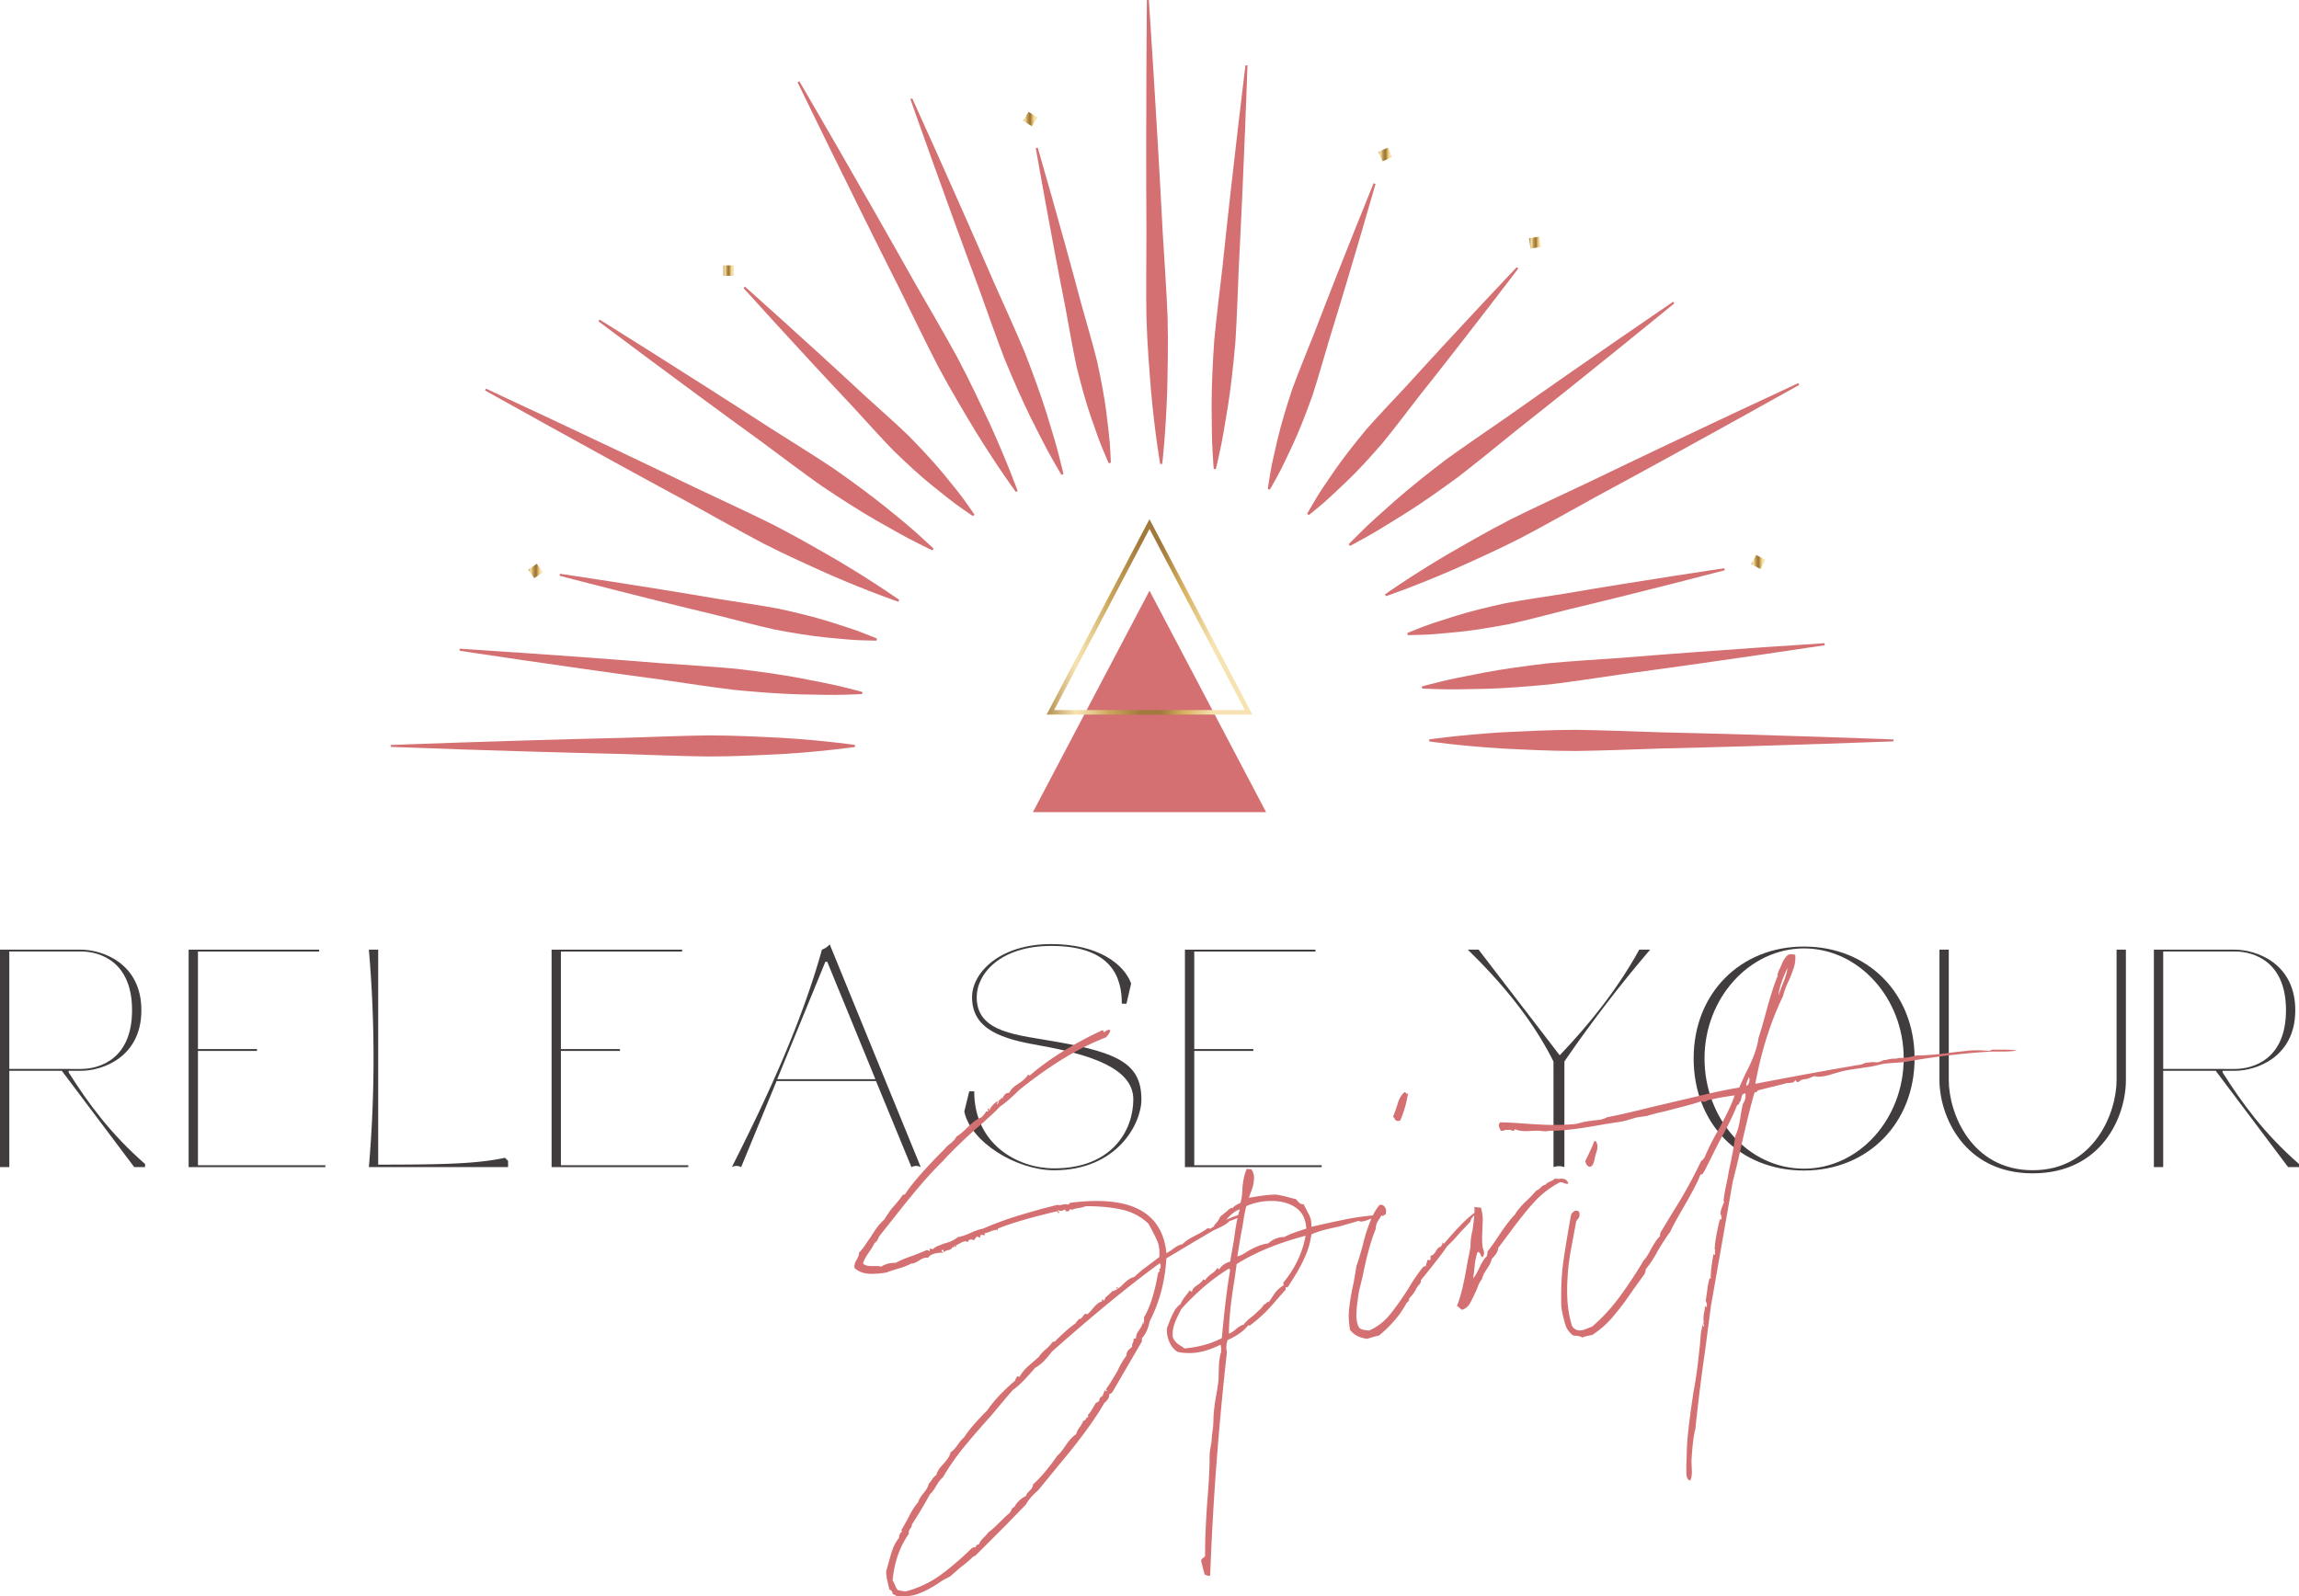 <svg xmlns="http://www.w3.org/2000/svg" xmlns:xlink="http://www.w3.org/1999/xlink" viewBox="0 0 2777.95 1929.27"><linearGradient id="a" gradientUnits="userSpaceOnUse" x1="1292.75" x2="1541.36" y1="772.84" y2="772.84"><stop offset="0" stop-color="#b58f50"></stop><stop offset=".14" stop-color="#f6e3b1"></stop><stop offset=".17" stop-color="#f2dda8"></stop><stop offset=".22" stop-color="#e6cc90"></stop><stop offset=".28" stop-color="#d3b169"></stop><stop offset=".3" stop-color="#cda85b"></stop><stop offset=".46" stop-color="#a1793c"></stop><stop offset=".55" stop-color="#a1793c"></stop><stop offset=".58" stop-color="#ab8342"></stop><stop offset=".63" stop-color="#c59f54"></stop><stop offset=".67" stop-color="#d7b360"></stop><stop offset=".81" stop-color="#f6e3b1"></stop><stop offset=".97" stop-color="#f6e3b1"></stop></linearGradient><linearGradient id="b" x1="874.08" x2="886.7" xlink:href="#a" y1="327.05" y2="327.05"></linearGradient><linearGradient id="c" gradientTransform="matrix(.563 -.827 .827 .563 -297.38 871.66)" x1="666.37" x2="683.92" xlink:href="#a" y1="716.9" y2="716.9"></linearGradient><linearGradient id="d" gradientTransform="matrix(.845 -.534 .534 .845 105.29 706.9)" x1="1264.52" x2="1281.94" xlink:href="#a" y1="171.65" y2="171.65"></linearGradient><linearGradient id="e" gradientTransform="matrix(.41 -.912 .912 .41 808.84 1678.51)" x1="1693.2" x2="1709.89" xlink:href="#a" y1="214.2" y2="214.2"></linearGradient><linearGradient id="f" gradientTransform="matrix(.15 -.989 .989 .15 1284.08 2133.93)" x1="1876.4" x2="1890.79" xlink:href="#a" y1="319.87" y2="319.87"></linearGradient><linearGradient id="g" gradientTransform="matrix(-.469 -.883 .883 -.469 2537.3 2940.69)" x1="2144.41" x2="2161.48" xlink:href="#a" y1="707.35" y2="707.35"></linearGradient><g transform="translate(-28.07 -27.26)"><path d="m28.07 1175.06h97.62c26.28 0 73.21 16.52 73.21 73.22s-46.9 73.22-73.21 73.22h-14.69v1.87c23.29 36.8 50.32 74 92.37 110.77v3.75h-13.1l-87.49-116.39h-63.45v116.39h-11.26zm97.62 144.18c22.9 0 61.95-12 61.95-71s-39-71-61.95-71h-86.36v141.92z" fill="#413d3f"></path><path d="m256 1175.06h157.7v2.26h-146.44v117.89h71.34v2.26h-71.34v138.17h153.94v2.25h-165.2z" fill="#413d3f"></path><path d="m473.79 1175.06h11.26v259.83c81.1 0 119.78-1.13 153.19-8.26l3.76 3.76v7.5h-168.21a1535.87 1535.87 0 0 0 0-262.83z" fill="#413d3f"></path><path d="m694.58 1175.06h157.7v2.26h-146.44v117.89h71.35v2.26h-71.35v138.17h153.95v2.25h-165.21z" fill="#413d3f"></path><path d="m1021.26 1175.06a23.17 23.17 0 0 0 9.39-6.38l110 269.21a12 12 0 0 0 -11.26 0l-42.81-104h-120.14l-42.81 104a12 12 0 0 0 -11.26 0c44.31-87.48 84.49-175.34 108.89-262.83zm64.58 156.57-58.19-141.92h-2.26l-58.19 141.92z" fill="#413d3f"></path><path d="m1193.25 1370.68 6-24.4h6c0 64.58 53 93.11 96.5 93.11 69.84 0 95.74-45.8 95.74-83.35 0-37.17-50.31-54.07-114.14-65.33-42.43-7.51-80.73-18-80.73-58.2 0-29.29 33-64.21 95.76-64.21 56.31 0 87.85 24 96.48 47.69l-5.63 24.4h-5.63c0-30.78-11.26-69.83-85.22-69.83-62 0-90.12 33.79-90.12 62 0 43.56 49.94 45.43 97.62 54.07 73.59 13.14 101.38 26.65 101.38 69.46 0 29.66-29.66 85.61-105.51 85.61-45.75-.05-100.99-34.22-108.5-71.02z" fill="#413d3f"></path><path d="m1459.86 1175.06h157.69v2.26h-146.43v117.89h71.34v2.26h-71.34v138.17h154v2.25h-165.26z" fill="#413d3f"></path><path d="m1905.19 1310.24q-33.8-67.6-103.63-135.18h13.14l98 127.66c40.56-42.43 72.85-85.23 96.12-127.66h13.18a1619.08 1619.08 0 0 0 -103.62 135.18v127.65a19.78 19.78 0 0 0 -13.15 0z" fill="#413d3f"></path><path d="m2074.55 1306.48c0-78.47 56.32-135.17 133.29-135.17 77.35 0 133.67 56.7 133.67 135.17 0 78.09-56.32 135.54-133.67 135.54-78.1-.02-133.29-56.7-133.29-135.54zm253.82 0c0-72.84-54.45-132.92-120.53-132.92-65.71 0-120.15 60.08-120.15 132.92 0 73.21 52.95 133.29 120.15 133.29 66.46 0 120.53-60.08 120.53-133.29z" fill="#413d3f"></path><path d="m2371.57 1332.76v-157.7h11.26v157.7c0 40.18 27.42 108.89 101.39 108.89s101.37-69.09 101.37-108.89v-157.7h11.26v157.7c0 44.31-29.28 112.64-112.63 112.64s-112.65-69.84-112.65-112.64z" fill="#413d3f"></path><path d="m2630.68 1175.06h97.62c26.29 0 73.23 16.52 73.23 73.22s-46.94 73.22-73.23 73.22h-14.64v1.87c23.28 36.8 50.31 74 92.36 110.77v3.75h-13.13l-87.48-116.39h-63.47v116.39h-11.26zm97.62 144.18c22.91 0 62-12 62-71s-39.05-71-62-71h-86.36v141.92z" fill="#413d3f"></path><path d="m1181.37 1533.35c0 1 .25 1.43.78 1.16a6 6 0 0 0 1.55-1.16c.52-.51.26-.78-.77-.78 0 .52-.53.78-1.56.78z" fill="#d47071"></path><path d="m1377.56 1583.17-.78 1.56c1.55 0 2.33-.51 2.33-1.56z" fill="#d47071"></path><path d="m1720.08 1381.54a135.68 135.68 0 0 0 9.34-32.7c-1.05.52-1.69.52-2 0a4.28 4.28 0 0 0 -2-1.56q-5.44 3.92-8.57 14a162.36 162.36 0 0 1 -5.44 15.57 20.17 20.17 0 0 1 2.34 3.5c1.13 1.85 3.25 2.24 6.33 1.19z" fill="#d47071"></path><path d="m1923.27 1457.83c-1-2.59-2.32-4.28-3.89-5.06a11.52 11.52 0 0 0 -6.23-.78 15 15 0 0 1 -6.23-.39q-.78 1.58-5.44 3.51c-3.12 1.3-5.2 2.72-6.23 4.28-1.56 0-3.39 1-5.45 3.11a15.18 15.18 0 0 1 -5.46 3.89 155.71 155.71 0 0 1 -12.44 12.85q-9.36 9-13.24 16-7.8 7.8-20.24 26.48-3.9 6.24-13.25 18.68a2.56 2.56 0 0 1 0 2.72 1.4 1.4 0 0 0 0 2q-4.65 3.9-9.34 14t-7.77 13.24q.78-4.68 1.94-15.19a70.63 70.63 0 0 1 3.51-16.73c1.55 0 2.71 1 3.5 3.11s1.67 3.11 2.72 3.11a12 12 0 0 0 1.56-4.67 13.93 13.93 0 0 0 -1.56-6.22 100 100 0 0 1 -.77-14.8l.77-18.68a48.94 48.94 0 0 0 -2.33-15.57 32.67 32.67 0 0 1 -7.79-.78 54.7 54.7 0 0 1 .07 7.26 138.23 138.23 0 0 0 -13.7 11.81q-9.75 9.75-23 25.3c-.52 0-1.3-.51-2.35-1.55.52 1.55.39 2.73-.39 3.5a3.23 3.23 0 0 0 -1.16 1.94c-2.07 0-4 1.7-5.83 5.06s-4 5.34-6.63 5.85v4.67a1.73 1.73 0 0 1 -1.94.39 1.78 1.78 0 0 0 -2 .39 6.88 6.88 0 0 1 -.78 3.11 8.7 8.7 0 0 0 -.78 3.89 5.32 5.32 0 0 0 -3.89 1.56 212.23 212.23 0 0 0 -17.9 26.47q-13.26 20.27-22.58 31.53a69.09 69.09 0 0 1 -24.14 18.3 46.44 46.44 0 0 1 -6.21-.79c-3.13-.51-5.2-1.55-6.24-3.11-2.06-3.62-3.12-8.56-3.12-14.78a122.42 122.42 0 0 1 1.17-15.19c.78-6 1.44-10.51 2-13.63l4.67-19.46q7-35 15.58-56.06a17.86 17.86 0 0 1 3.1-10.11q3.11-4.67 3.89-6.23c.52 1 1.3 1.17 2.35.39a4.66 4.66 0 0 1 2.32-1.17 8.67 8.67 0 0 0 .78-3.89 8.49 8.49 0 0 0 -2.32-6.23 5.43 5.43 0 0 0 -5.45-1.56 58.52 58.52 0 0 0 -8.18 12.72 307.16 307.16 0 0 0 -35.41 5.19q-18.69 3.91-38.92 8.56a28.26 28.26 0 0 0 -3.51-16q-4.29-8.17-5.83-11.28a7.71 7.71 0 0 1 -6.23-2.73q-2.34-2.71-3.13-3.51-3.89-.77-10.89-2.72a98.28 98.28 0 0 0 -13.24-2.73 128.42 128.42 0 0 0 -18.29 1.57c-7 1-11.82 1.82-14.4 2.33.51-1.56 1.67-4.79 3.5-9.73a41.45 41.45 0 0 0 2.73-14.4q0-7-3.9-10.91c-1 .53-1.82.67-2.33.4a5.56 5.56 0 0 0 -2.34-.4q-3.88 7-5.45 23.37a73.61 73.61 0 0 1 -2.33 17.9q-7.77 3.12-9.34 6.23-1.56-.76-2.34 0a2.19 2.19 0 0 1 -1.55.77 55.38 55.38 0 0 1 -6.24 5.45 54 54 0 0 0 -5.45 4.67q-.75 3.14-4.67 7.4a17.75 17.75 0 0 0 -2.85 4.08c-1.37.83-2.75 1.65-4.14 2.53l-3.11-.77q-3.13 3.12-14.79 9t-15.5 10.41q-4.65.78-10.51 5.06a70.11 70.11 0 0 1 -9 5.83q-6.24-63-84.09-63.06a230.6 230.6 0 0 0 -32.69 2.34 1.25 1.25 0 0 1 -.78 1.17 6.08 6.08 0 0 0 -1.55 1.16 4.58 4.58 0 0 0 -3.12-.77 16.94 16.94 0 0 0 -4.28.77 8.39 8.39 0 0 1 -5.06 0q-22.58 5.46-46.7 12.85a401.16 401.16 0 0 0 -43.6 16q-5.48.81-14.79 5.07t-15.58 5.06c-3.11 3.11-8.56 5.72-16.35 7.78q-2.34.8-7 2.73a21.73 21.73 0 0 0 -7 4.28 4.58 4.58 0 0 0 -3.11-.77 1.25 1.25 0 0 0 -.39 1.55 1.27 1.27 0 0 1 -.39 1.55 4.56 4.56 0 0 0 -3.12-1.55q-3.11 1.56-17.13 7-15.57 5.45-20.24 8.56h-2.33a30 30 0 0 0 -15.57 4.68 10.94 10.94 0 0 0 -4.67-.79h-7q-7 0-10.11-3.11 1.56-5.44 7-13.23t7-11.69c2.07-1 3.9-3.61 5.45-7.77l21-26.48q34.25-43.59 55.28-63.83 15.56-17.13 39.7-38.93 21.78-18.69 30.36-28 8.56-5.45 22.59-19.47 56-45.14 105.09-63.84 4.67-4.65 5.45-8.56l-1.56-.78a7.47 7.47 0 0 0 -3.89 1.57 8.07 8.07 0 0 1 -3.11 1.55 1.3 1.3 0 0 0 .39-1.55c-.28-.51-.91-.79-1.95-.79q-53 24.93-87.19 54.51a1.56 1.56 0 0 1 -1.18-.4 1.58 1.58 0 0 0 -1.16-.39q-2.32 4.68-11.68 10.9-8.57 5.46-10.9 10.9a6.69 6.69 0 0 0 -5.84 2.73 33.49 33.49 0 0 1 -2.72 3.49 1.69 1.69 0 0 1 1.17.4c.25.27.11.39-.39.39a.69.69 0 0 1 -.78-.79 1.39 1.39 0 0 0 -1.56 1.57 3.72 3.72 0 0 0 -2.72 3.11 3.91 3.91 0 0 1 -2 3.11 3.17 3.17 0 0 1 .78-2.33 1 1 0 0 0 0-1.56 23 23 0 0 0 -8.2 8c0-.12-.12-.19-.36-.19-.52 0-.66.38-.39 1.16s-.13 1.44-1.17 1.95a3.16 3.16 0 0 0 -.79-2.34c-1 1.06-1.3 1.83-.77 2.34a1 1 0 0 1 0 1.56h-2.33c-.52 1.55-2.35 3.89-5.45 7q-7 2.32-17.13 12.45-7.79 7.8-13.24 10.9-1.56 3.9-7 8.18c-3.65 2.85-6 5.06-7 6.61q-35.81 35.82-48.27 55.27h-2.33c-1.06 2.09-4.67 6.76-10.9 14a55.43 55.43 0 0 0 -5.84 7.4c-2.34 3.38-4.28 6.35-5.84 9q-7 5.46-16.35 21-2.33 3.12-6.22 9a64.15 64.15 0 0 1 -7.79 9.73c0 2.59-1 5.58-3.12 8.95s-2.84 6.61-2.33 9.73q7.8 7 21 7a128.13 128.13 0 0 0 17.14-1.55q6.23-2.34 15.57-5.06a79.85 79.85 0 0 0 15.71-6.3.79.79 0 0 0 -.15.46q3.11 0 9-3.89c3.9-2.6 7.4-3.63 10.5-3.12q3.9-6.22 18.69-6.22c0-.51-.53-.9-1.55-1.17s-1-.91 0-2c1-.51 1.55-.26 1.55.78s.25 1.56.78 1.56c1-1 2.84-1.82 5.45-2.34s4.15-1.81 4.67-3.9a.67.67 0 0 1 .31-.61c0 .06 0 .13.08.23.26.26.13.38-.39.38a.78.78 0 1 0 1.56 0 .69.69 0 0 1 .78-.77c0-.51.5-.78 1.56-.78 1-.51 3.22-1.67 6.61-3.5s6.09-2 8.17-.39a3.06 3.06 0 0 1 2.35-3.12 5.15 5.15 0 0 1 4.67.79c2.06-2.6 3.36-4.15 3.88-4.67a2.27 2.27 0 0 1 1.57.77c.5.52 1.28.52 2.32 0 0-2.07.78-3 2.35-2.73a21.89 21.89 0 0 0 3.1.39 1 1 0 0 0 0-1.55c-.52-.51-.52-.78 0-.78a34.59 34.59 0 0 0 7.41-2.34 15.17 15.17 0 0 1 5.83-1.55c0-.51.12-.78.39-.78s.39.27.39.78h.78c.52 1 .78 1.16.78.39v-2q24.92-10.1 71.62-21 .78 0 1.17 1.17c.26.77.65 1.16 1.17 1.16.5-1 .39-1.81-.39-2.33s-.91-1-.39-1.56a5.08 5.08 0 0 0 4.67.78 28.17 28.17 0 0 0 3.89-1.56q0 2.34 1.56 2.34c1.56 0 2.59-.25 3.11-.78a1 1 0 0 0 0-1.56h2.35c1 0 1.28.27.77.78 1.55-1 4.15-1.81 7.78-2.33a39.88 39.88 0 0 0 9.34-2.34q25.69 0 44 4.28a67.77 67.77 0 0 1 31.53 16.74q7.77 14 10.9 21.41t2.34 19.07c-4.17 3.12-9.34 7-15.57 11.69a142.17 142.17 0 0 0 -14.8 12.44c-3.62.54-8.06 3.39-13.23 8.57s-9.61 8-13.23 8.56q-6.24 6.24-7.79 7a5 5 0 0 0 -1.18 2.33 3.49 3.49 0 0 1 -1.93 2.34c.5-1 0-1.57-1.56-1.57a1 1 0 0 0 0 1.57c.51.52.51.77 0 .77-3.11.52-6.5 3-10.13 7.39s-6.22 7.15-7.77 8.18l-1.57-.78q-1.56 0-3.88 3.51c-1.57 2.33-3.12 3.25-4.67 2.73a10.62 10.62 0 0 1 -2 2.72 9.92 9.92 0 0 0 -1.93 2.72q-9.36 6.24-24.92 21.79l-3.11.79c-1.06 2.08-3.64 4.94-7.79 8.57s-7 6.74-8.56 9.34q-6.25 5.46-12.85 11.28a48.57 48.57 0 0 0 -10.51 12.85 1.51 1.51 0 0 1 -1.16-.39 1.66 1.66 0 0 0 -1.18-.39 16.34 16.34 0 0 0 -3.1 5.45q-21.82 18.69-33.49 35.81-20.25 20.24-28 32.7-3.12 2.33-7.78 9t-8.56 9a21.39 21.39 0 0 1 -3.9 8.18 57 57 0 0 1 -4.67 5.84q-7 7-8.56 13.23a21 21 0 0 0 -5.07 5.45 45.15 45.15 0 0 1 -4.28 5.46c-.52 3.1-2.6 6.87-6.22 11.28s-5.72 7.91-6.22 10.51a84.24 84.24 0 0 0 -10.91 16.74q-5.44 10.52-9.34 16.74c-.52.51-.27 1.29.79 2.33-2.61 1.56-3.9 4.15-3.9 7.79q-6.24 7-10.13 21t-5.44 19.46a56.64 56.64 0 0 0 1.54 11.67c1.06 4.68 1.83 8 2.35 10.13a5.48 5.48 0 0 1 3.89 5.45 18 18 0 0 1 4.67 2.33q14.79 1.56 25.7-2.33a121.58 121.58 0 0 0 24.13-12.46 99.36 99.36 0 0 1 14.79-8.56l12.45-10.9a131.18 131.18 0 0 0 15.57-13.23 1.69 1.69 0 0 0 1.18-.39 1.51 1.51 0 0 1 1.16-.39l36.59-36.59 24.91-25.7q4.67-8.57 14.8-17.12l24.13-29.58q38.13-45.16 56-76.3a14.93 14.93 0 0 0 4.28-4.67q1.95-3.1 1.17-5.45a9.82 9.82 0 0 0 3.9-2.34l35.8-61.51v-3.88q7-7.77 9.34-20.25 17.91-35 20.25-76.29l35-21 22.57-13.23q14.79-6.23 18.69-10.91a74.69 74.69 0 0 0 9.72-3.75q-2.3 10.49-4.28 26.33l-4.67 26.47a22.5 22.5 0 0 0 -13.25 9.34 1.26 1.26 0 0 1 -1.16-.77 1.25 1.25 0 0 0 -1.17-.78c-1 2.07-3.36 4.41-7 7a28 28 0 0 0 -7.78 7.79c-1-1-1.81-1.29-2.34-.78-1 2.09-3.37 4.28-7 6.61s-5.71 4.82-6.23 7.4c-1 .53-1.68.39-2-.38s-.64-.9-1.16-.39c-1 1.55-2.84 4-5.45 7.4a39 39 0 0 0 -5.45 9 24.07 24.07 0 0 0 -7.79 8.94 99.32 99.32 0 0 0 -5.06 10.91q-1.93 5.07-3.51 9a34.11 34.11 0 0 0 2.89 16.57c2.32 5.45 5.58 9.48 9.73 12.06 3.63 1.06 8.56 1.57 14.79 1.57q17.13 0 37.36-10.13.78 2.34.78 8.56a64 64 0 0 0 -2.72 17.52c-.25 7-.39 12.07-.39 15.19a210.5 210.5 0 0 1 -3.12 21q-3.09 18.69-3.11 28a111.86 111.86 0 0 1 -1.17 14.8 103.38 103.38 0 0 0 -1.15 12.43c-.5 2.59-1 5.45-1.55 8.56a68.12 68.12 0 0 0 -.78 10.91q0 19.42-3.11 56.82-.76 10.9-1.56 26.47t-.78 35a6.94 6.94 0 0 1 -2.72 2.72 3.83 3.83 0 0 0 -2 3.5q3.12 13.23 4.67 17.13c.52-.52 1.44-.39 2.72.39a2.62 2.62 0 0 0 3.51-.39q4.66-130 20.24-270.15a10.9 10.9 0 0 1 -.78-4.67 30 30 0 0 1 1.55-9.34q17.14-7.77 24.92-17.91a1.65 1.65 0 0 1 1.17.39c.26.27.64.14 1.17-.39a170.89 170.89 0 0 0 27.63-25.68q12.84-14.79 15.19-17.13v-3.12h2.33q2.34-3.09 9.73-15.17a180.62 180.62 0 0 0 12.46-24.15 93.71 93.71 0 0 0 6.62-24.51q9.33-4.68 32.7-9.35l24.13-7 3.11.79c2.5 0 6.74-1.24 12.61-3.65a191.55 191.55 0 0 0 -10.29 31.67q-4.68 17.13-7.79 25.69l-3.11 18.69q-6.23 28-6.23 42.82a127.89 127.89 0 0 0 1.56 15.56q7 9.36 21 10.91a102.31 102.31 0 0 1 14-3.9q22.58-18.69 33.47-39.7a5.59 5.59 0 0 0 3.12-5.45 48.12 48.12 0 0 0 7.78-10.12 18.3 18.3 0 0 1 3.89-5.85q3.11-3.5 2.34-5.83 24.9-30.36 31.92-41.26a154.87 154.87 0 0 0 14.79-15.57l13.23-14a7.28 7.28 0 0 1 2-4.67c1.23-1.49 2.1-2.48 2.63-3-.36 5-1.1 11.21-2.24 18.58q-.76 3.12-1.56 7.79a75.18 75.18 0 0 0 -.77 11.67q-1.55 9.36-3.12 15.58-6.22 38.92-13.23 56a11.69 11.69 0 0 1 3.11 2.34 12.28 12.28 0 0 0 3.12 2.33 16.63 16.63 0 0 0 9-7c1.82-3.12 4.28-8 7.38-14.8.52-1 1.44-3.23 2.74-6.61a33 33 0 0 1 5.06-9c.5-3.11 2.46-7.13 5.83-12.07s5.31-9 5.84-12.07q7.78-7.77 7.79-13.22l14-18.68q17.1-23.37 30-37.38a110.77 110.77 0 0 1 30.75-23.36 12.94 12.94 0 0 1 5.06 1.17 6.9 6.9 0 0 0 5.02.5zm-722.43-67.73c-.52.53-.91.66-1.18.4-.05 0-.07 0-.11 0a1.87 1.87 0 0 1 1.29-.4zm229.65 168.9a3.18 3.18 0 0 1 -1.16 1.94c-.78.78-.66 1.7.39 2.73a1.25 1.25 0 0 0 -1.17.78 6.14 6.14 0 0 1 -1.17 1.55q-6.23 35.84-17.12 53.72a13.69 13.69 0 0 1 -.78 7.79c-.52 0-.66-.39-.39-1.16s.12-1.18-.39-1.18v.79c0 2.07-1.44 5.06-4.28 9s-4 7.13-3.51 9.73l-3.12.78v1.53a9.23 9.23 0 0 1 -1.16 3.89c-.77 1.56-.91 2.87-.39 3.9-.52.52-1.83 1.69-3.9 3.5a9.32 9.32 0 0 0 -3.11 7.39 98.49 98.49 0 0 0 -10.9 18.69q-10.92 18.69-14 21.8c1 1 1.29 2.08.78 3.11l-1.56-1.55c-.53 0-1 .78-1.56 2.33a31.91 31.91 0 0 1 -1.55 3.9c0 .52-.39.91-1.17 1.16a3.53 3.53 0 0 0 -2 1.95 2.63 2.63 0 0 0 -.77 1.94 2.71 2.71 0 0 1 -.78 2l-3.89 2.33q-6.25 11.68-9.35 14l.78 2.34a4.72 4.72 0 0 0 -3.12 2.72 3 3 0 0 1 -3.1 1.95c-.52 2.06-2 4.67-4.29 7.78a21.86 21.86 0 0 0 -4.28 8.56q-6.24 3.9-12.46 13.24c-4.16 6.23-7.53 10.37-10.12 12.46q-16.37 23.34-29.59 35c0 2.59-1.3 5.06-3.88 7.39s-4.16 4.54-4.68 6.63a31.33 31.33 0 0 0 -14 13.23 5.78 5.78 0 0 0 -3.5 3.51 13.55 13.55 0 0 1 -2.73 4.27q-2.32 1.56-11.68 10.91t-13.21 11.67a68.11 68.11 0 0 1 -6.22 7 23.21 23.21 0 0 0 -5.44 7.79 6 6 0 0 0 -2.35.77c-1 .51-1.55 1.56-1.55 3.12a3.26 3.26 0 0 0 -3.12 0 8.59 8.59 0 0 0 -2.33 1.55q-21 20.24-38.54 32.7a126.83 126.83 0 0 1 -40.08 18.68 44.06 44.06 0 0 1 -10.13-1.55 16.61 16.61 0 0 1 -3.11-5.45 35.49 35.49 0 0 0 -3.12-6.23q3.09-32.69 19.46-56.05v-1.56a8.86 8.86 0 0 1 2-5.07 9 9 0 0 0 1.93-5q11.7-17.91 21.81-36.59c2.06-1.56 4.54-4.81 7.38-9.73s5.59-8.45 8.18-10.51a277.57 277.57 0 0 1 24.15-35q13.23-16.33 34.24-39.7 28-33.46 26.47-31.15 10.11-7 26.48-26.46a48.57 48.57 0 0 0 12.84-10.51 107.22 107.22 0 0 0 7.39-9q75.51-66.94 130-106.65c1 0 1.55.66 1.55 1.94zm79.21-57.4.19-.21q8.58-10.11 16.34-12.46-1 3-1.93 6.86a117.36 117.36 0 0 0 -14.6 5.85zm-5.25 143q-19.46 10.13-45.16 12.45a61.27 61.27 0 0 0 -6.24-4.27 19.94 19.94 0 0 1 -7.77-9 34.81 34.81 0 0 1 1.17-14 76.35 76.35 0 0 1 4.67-11.67q2.73-5.45 4.28-8.57 27.25-30.36 57.61-49l1.56 1.55q-5.44 30.44-10.12 82.59zm74.72-67.73a1.25 1.25 0 0 0 -.38 1.55 5.61 5.61 0 0 1 .38 2.34 33.34 33.34 0 0 0 -11.66 10.9l-6.24 9.34c-1-.51-2.08-.12-3.1 1.16s-1.83 1.7-2.35 1.18a35.16 35.16 0 0 1 -6.61 7.78q-4.29 3.9-6.62 6.23c-5.71 4.16-9.61 7.78-11.69 10.9q-3.87.78-9.34 5.45t-8.55 5.44q0-24.9 7-66.94l2.34-17.13q33.45-21 83.3-34.26-5.46 30.46-26.48 56.19zm.78-54.5a28.17 28.17 0 0 0 -19.46 7.78q-9.33.8-23.35 8.57c-1.57 1-3.64 2.34-6.24 3.89a24.19 24.19 0 0 1 -7.77 3.12l4.67-28q1.54-7 2.71-15.19.6-4.14 1.5-8.6c.14-.12.33-.23.47-.35l-.41.1c.57-2.8 1.21-5.68 2-8.66a74.12 74.12 0 0 1 30.36-6.23q17.91 0 29.57 8.18t12.47 25.29q-20.3 6.29-26.47 10.18z" fill="#d47071"></path><path d="m2448.38 1295.9h-12.85a3.86 3.86 0 0 0 -1.94.78 4.83 4.83 0 0 1 -2.73.78 120.32 120.32 0 0 0 -27.25 0q-14.79 1.56-19.46 2.33-24.93 3.12-40.48 3.12a71 71 0 0 1 -21 3.11 20.31 20.31 0 0 1 -6.23.78 35 35 0 0 0 -9.34 1.55 11.29 11.29 0 0 0 -4.28.79c-1.3.52-2.48 1-3.51 1.55a16.58 16.58 0 0 1 -6.22.39 17.29 17.29 0 0 0 -6.24.39 17.56 17.56 0 0 0 -5.45.78 31.57 31.57 0 0 0 -3.89 1.56q-42.81 7-128.45 23.35 10.9-59.16 33.47-105.88a91.89 91.89 0 0 1 7-18.68c2.06-4.67 4-9.73 5.84-15.18a38.51 38.51 0 0 0 1.95-16q-7-2.33-10.51 1.57a31.94 31.94 0 0 0 -5.84 9.73 51.21 51.21 0 0 1 -3.89 8.17 4.88 4.88 0 0 1 -.78 2.72 2.57 2.57 0 0 0 0 2.73q-5.48 12.47-13.24 40.49-6.24 23.34-10.12 35-2.34 17.91-16.35 44.37l-7 15.58q-20.25 3.11-55.28 11.67l-49.83 11.68q-37.37 9.33-54.5 12.46c-1.55 1-4.41 2.07-8.56 3.11q-17.91 1.58-27.25 4.67-10.89 1.58-29.57 1.56-10.12 0-33.48-1.56-18.69-1.56-30.36-1.56a5.32 5.32 0 0 0 -1.57 3.9c0 1 .79 3.11 2.34 6.22h1.55a9.26 9.26 0 0 0 3.51-.78 4.21 4.21 0 0 1 3.51 0 4.18 4.18 0 0 1 3.5 0 9.37 9.37 0 0 0 3.5.78c0 .52.28.27.78-.78s1.05-1.28 1.56-.77c3.63 1.55 8.56 2.22 14.79 1.94s10.65-.39 13.23-.39l8.57.78a27.66 27.66 0 0 1 7.79-.78q20.25 0 62.27-7.78l20.25-3.11a80.26 80.26 0 0 0 10.89-2.73q6.22-1.93 10.13-2.72l10.89-1.57q7-2.32 21-5.44l21-5.45c4.14-1 8-2.06 11.67-3.12s7-2.06 10.12-3.11a3.56 3.56 0 0 1 2.73-.39 6.07 6.07 0 0 0 1.94.39 6.32 6.32 0 0 0 3.9-1.17 6.29 6.29 0 0 1 3.89-1.17q9.33-2.32 17.13-3.5t12.45-1.94q-4.66 14.79-20.23 42.81a319.76 319.76 0 0 0 -16.36 32.71 12.66 12.66 0 0 0 -1.56 1.94 5.76 5.76 0 0 1 -2.33 1.94 555.61 555.61 0 0 1 -29.19 53.72q-16.74 27.26-19.85 32.71a21.24 21.24 0 0 0 -.79 4.67q-3.9 3.1-10.9 15.56-4.67 9.35-8.56 13.24a533.5 533.5 0 0 1 -30.75 46.32 218.65 218.65 0 0 1 -31.53 33.87c-1.56.52-3.88 1.43-7 2.72a22.27 22.27 0 0 1 -8.56 1.95q-4.66 0-8.56-4.67-6.23-18.69-6.23-43.6a279.81 279.81 0 0 1 5.06-51.77q5-26.86 5.84-31.53a20.81 20.81 0 0 1 2.72-3.89c1.3-1.57 1.68-3.9 1.17-7-.52-1.55-1.83-2.33-3.89-2.33a6 6 0 0 0 -3.51 1.56 8.26 8.26 0 0 0 -2.72 3.89q-7 38.94-9.73 60t-2 50.6a152.27 152.27 0 0 0 5.06 22.19 24.26 24.26 0 0 0 9.73 12.84q7 0 10.9 2.33 2.34-1.55 11.68-3.1a115.5 115.5 0 0 0 24.14-21 339.39 339.39 0 0 0 24.13-31.92l14-19.46a8.54 8.54 0 0 0 1.57-2.72 11.78 11.78 0 0 0 .77-4.29 130.68 130.68 0 0 0 14.79-22.57q9.33-15.57 14.79-22.58 4.68-10.11 15.57-28.8 16.35-28 21-40.49c1.57 0 2.59-.51 3.11-1.55a9.07 9.07 0 0 1 1.56-2.34l17.13-34.25q15.56-28 22.58-45.94c1 0 1.8-.64 2.34-1.94a8.42 8.42 0 0 1 1.55-2.73 24.26 24.26 0 0 0 1.56-5.45 4.32 4.32 0 0 1 4.67-3.89v3.12a16.81 16.81 0 0 1 -3.11 9.35q-1.59 6.24-3.51 18.68t-5.84 20.25q-1.58 14.79-7.78 42.81-.78 5.46-3.12 16.35a179.09 179.09 0 0 0 -3.12 18.69c-.52 1-.52 1.43 0 1.16s.79-.12.79.39q-.78 1.56-3.11 7.79t-.78 9.34a1.58 1.58 0 0 1 .39-1.17c.25-.25.39-.12.39.39a.69.69 0 0 1 -.78.78l.78 3.12c-.52 1-1 1.43-1.56 1.16s-.79-.12-.79.39q-6.1 24.88-6.1 36.52c.51-1 .64-.78.39.78a9.44 9.44 0 0 0 .38 4.67c-.52.52-.91.52-1.16 0s-.66-.51-1.16 0q-3.92 21.81-3.12 30.36a1.38 1.38 0 0 0 -1.55-1.55 100.4 100.4 0 0 0 -2.74 14c-.77 5.71-1.43 10.12-1.93 13.24 1.55 3.1 1.8 5.71.77 7.77a.68.68 0 0 1 -.77-.77.7.7 0 0 0 -.78-.78 49.7 49.7 0 0 1 -1.18 8.18 33.15 33.15 0 0 0 -.39 11.28 62.48 62.48 0 0 0 -3.89 18.68c-.52 7.28-1 12.46-1.56 15.58q-2.31 25.69-7 50.6-6.26 41.25-7.79 63.84l-.78 25.69v7q0 9.36 4.68 10.13c1.55-3.11 2.2-7.4 1.94-12.84s-.39-9.22-.39-11.3q1.56-27.25 4.67-38.14 4.7-45.93 11.69-94.2l7-53.72 26.47-151q7-27.24 10.9-45.93 10.11-44.38 15.57-62.29a2 2 0 0 0 2.72-.77c.79-1 1.43-1.57 1.95-1.57l15.57-3.88q16.35-3.9 17.91-4.67c1 0 3-.12 5.83-.4s4.54-1.42 5.07-3.5a14 14 0 0 1 1.55 2c.52.77 1.29.91 2.34.38 3.11-2.06 5.17-3.1 6.23-3.1a17.66 17.66 0 0 0 6.22-1.18c2.07-.78 3.63-1.42 4.67-1.94a7.28 7.28 0 0 1 3.89-.39 12.32 12.32 0 0 0 3.13.39 53.21 53.21 0 0 0 15.17-2.73q8.94-2.71 15.18-4.28 2.34-.77 29.59-4.67a99.93 99.93 0 0 0 10.11-1.94c3.13-.78 6-1.42 8.57-2q6.23-.76 13.24-1.16c4.67-.26 9.07-.65 13.23-1.17a871.87 871.87 0 0 1 103.56-12.47h13.23q12.45 0 17.91-1.55c-5.23-.51-10.81-.78-16.76-.78zm-260.38-98.9a66.51 66.51 0 0 1 -4.69 16.73q-3.89 9.75-6.21 16.74.72-11.65 10.9-33.47zm-100.86 432.1a3.57 3.57 0 0 0 -.39 1.57c-.52 0-.78-.4-.78-1.18a2.64 2.64 0 0 1 .78-1.94 1.26 1.26 0 0 1 .39 1.55zm53.72-291.94c-.78 1.56-1.69 2.33-2.71 2.33v-.77a14.88 14.88 0 0 1 1.16-4.67q1.16-3.1 1.94-4.67a4.54 4.54 0 0 1 .78 3.11 10.34 10.34 0 0 1 -1.17 4.67z" fill="#d47071"></path><path d="m1949 1437.59a5.89 5.89 0 0 0 4.29-3.89 46.32 46.32 0 0 0 1.93-7 59.21 59.21 0 0 1 2-7.4 20.92 20.92 0 0 0 1.16-6.63 10.28 10.28 0 0 0 -2.34-6.22h-1.55c-1.55 4.67-5.2 12.72-10.89 24.13q1.45 6.24 5.4 7.01z" fill="#d47071"></path></g><path d="m1388.98 713.92-140.88 267.67h281.76z" fill="#d47071"></path><g transform="translate(-28.07 -27.26)"><path d="m1541.36 890.93h-248.61l124.3-236.18zm-239.5-5.5h230.39l-115.2-218.87z" fill="url(#a)"></path><g fill="#d47071"><path d="m500.25 927.7s140.24-5.43 280.47-8.62c35.06-1.1 70.12-2.56 103-3 32.87 0 63.55 1.75 89.84 3 52.59 3.33 87.65 8.54 87.65 8.54v2.46s-35.06 5.2-87.65 8.53c-26.29 1.3-57 3-89.84 3-32.87-.41-67.93-1.87-103-3-140.23-3.19-280.47-8.61-280.47-8.61z"></path><path d="m583.58 811.31s122.23 7.69 244.22 17.6c30.53 2.17 61.1 4 89.66 6.66 28.48 3.35 55 7.08 77.61 11.33 22.6 4.42 41.44 8 54.54 11.41 13.12 3.1 20.57 5.33 20.57 5.33l-.26 2.45s-7.76.59-21.24.83c-13.52.55-32.69 0-55.71-.44-23-.66-49.71-2.65-78.25-5.43-28.47-3.47-58.73-8.19-89-12.56-121.31-16.25-242.38-34.73-242.38-34.73z"></path><path d="m704.68 720.74s96.85 14.26 193.25 30.74c24.16 3.81 48.39 7.28 70.92 11.47 22.39 4.87 43.16 10 60.75 15.46 17.56 5.61 32.22 10.18 42.29 14.27 10.14 3.79 15.84 6.4 15.84 6.4l-.49 2.41s-6.27.17-17.08-.32c-10.88-.2-26.15-1.74-44.5-3.48-18.32-1.9-39.44-5.32-61.94-9.63-22.37-5-46-11.32-69.74-17.3-95.12-22.7-189.79-47.61-189.79-47.61z"></path><path d="m615.29 497s127.33 59 253.65 120c31.72 15 63.6 29.64 93 44.24 29.25 15 55.78 30.48 78.6 43.61 45.31 26.9 74.15 47.5 74.15 47.5l-1.12 2.19s-33.58-11.32-81.92-32.3c-24-10.81-52.11-23.23-81.38-38.19-29.03-15.35-59.58-32.61-90.27-49.55-123.44-66.68-245.83-135.35-245.83-135.35z"></path><path d="m752.61 413.56s103.95 64.75 206.64 131.34c25.85 16.4 51.9 32.5 75.78 48.39 23.48 16.46 45 32.32 63 46.79s32.68 26.7 42.59 35.92c10.09 9 15.59 14.45 15.59 14.45l-1.39 2s-7.11-3.16-19.1-9.34c-12.16-5.93-28.8-15.48-48.83-26.82-19.94-11.49-42.51-25.91-66.31-41.9-23.42-16.56-47.82-35.07-72.41-53.28-99.17-71.82-196.96-145.52-196.96-145.52z"></path><path d="m928.21 373.7s73.16 65.05 144.73 131.69c18.11 16.44 36.47 32.64 53 48.5 16 16.35 30.6 32 42.32 46.24s21.35 26.19 27.53 35.14c6.4 8.72 9.73 14 9.73 14l-1.73 1.74s-5.34-3.3-14.1-9.64c-9-6.13-20.91-15.8-35.31-27.31s-30.05-26.09-46.5-42c-16-16.43-32.27-34.7-48.83-52.7-67.05-71.17-132.57-143.92-132.57-143.92z"></path><path d="m2316 921s-140.24-5.43-280.48-8.61c-35-1.11-70.11-2.57-103-3-32.87 0-63.55 1.74-89.84 3-52.59 3.33-87.65 8.54-87.65 8.54v2.46s35.06 5.21 87.65 8.54c26.29 1.29 57 3 89.84 3 32.87-.41 67.93-1.86 103-3 140.24-3.19 280.48-8.61 280.48-8.61z"></path><path d="m2232.71 804.64s-122.23 7.69-244.22 17.61c-30.53 2.17-61.1 4-89.66 6.65-28.48 3.35-55 7.08-77.61 11.33-22.6 4.42-41.44 8-54.53 11.42-13.13 3.1-20.58 5.32-20.58 5.32l.26 2.45s7.76.59 21.24.83c13.52.55 32.69 0 55.71-.44 23-.66 49.71-2.65 78.25-5.43 28.47-3.47 58.73-8.19 89-12.56 121.33-16.25 242.43-34.73 242.43-34.73z"></path><path d="m2111.61 714.08s-96.85 14.26-193.25 30.73c-24.16 3.81-48.39 7.28-70.92 11.47-22.39 4.87-43.16 10-60.75 15.46-17.56 5.61-32.22 10.18-42.29 14.27-10.14 3.79-15.84 6.41-15.84 6.41l.49 2.41s6.27.16 17.08-.33c10.88-.19 26.15-1.74 44.5-3.48 18.32-1.9 39.44-5.32 61.95-9.63 22.36-5 46-11.32 69.73-17.29 95.12-22.71 189.8-47.61 189.8-47.61z"></path><path d="m2201 490.29s-127.33 59-253.65 120c-31.72 15-63.59 29.64-93 44.24-29.26 15-55.79 30.48-78.61 43.61-45.31 26.9-74.15 47.5-74.15 47.5l1.12 2.19s33.58-11.32 81.92-32.3c24-10.81 52.11-23.23 81.38-38.19 29.08-15.32 59.63-32.58 90.35-49.52 123.41-66.68 245.8-135.35 245.8-135.35z"></path><path d="m2049.74 392s-101.24 68.89-201.14 139.61c-25.15 17.44-50.52 34.59-73.73 51.43-22.8 17.4-43.71 34.13-61 49.32s-31.57 28-41.1 37.62c-9.71 9.36-15 15.07-15 15.07l1.47 2s7-3.44 18.7-10.11c11.91-6.42 28.14-16.63 47.7-28.78s41.42-27.62 64.55-44.56c22.72-17.5 46.35-37 70.18-56.19 96.08-75.83 190.82-153.44 190.82-153.44z"></path><path d="m1860.73 350.25s-67.42 71-133.13 143.41c-16.66 17.91-33.6 35.59-48.74 52.78-14.61 17.65-27.79 34.51-38.28 49.65s-19.06 27.89-24.47 37.32c-5.64 9.24-8.51 14.81-8.51 14.81l1.87 1.6s5-3.74 13.24-10.8c8.44-6.86 19.51-17.5 32.88-30.19s27.75-28.52 42.8-45.8c14.52-17.72 29.23-37.29 44.21-56.63 60.86-76.55 120-154.56 120-154.56z"></path><path d="m994 125.58s70.73 121.22 139.48 243.49c17.46 30.42 35.23 60.68 51 89.5 15.44 29 28.34 56.9 39.55 80.72 21.79 48 33.68 81.37 33.68 81.37l-2.17 1.16s-21.08-28.5-48.75-73.35c-13.51-22.59-29.46-48.85-44.93-77.86-15.09-29.19-30.29-60.82-45.8-92.28-63.12-125.27-124.27-251.59-124.27-251.59z"></path><path d="m1130.39 146.21s50.69 111.49 99.29 223.79c12.44 28 25.21 55.81 36.29 82.26 10.43 26.71 19.6 51.87 26.49 73.83 6.72 22 12.42 40.34 15.56 53.5 3.44 13 5 20.66 5 20.66l-2.29.92s-4.17-6.56-10.72-18.35c-6.84-11.68-15.4-28.84-25.8-49.38-10.24-20.61-21-45.12-32-71.62-10.32-26.75-20.38-55.68-30.77-84.47-42.69-114.71-83.31-230.25-83.31-230.25z"></path><path d="m1282 205.72s27.36 94 52.53 188.5c6.59 23.55 13.53 47 19.1 69.26 4.89 22.38 8.87 43.41 11.24 61.67 2.21 18.3 4.16 33.53 4.63 44.39.78 10.79.78 17.07.78 17.07l-2.4.55s-2.76-5.63-6.81-15.66c-4.36-10-9.31-24.5-15.37-41.91-5.9-17.44-11.59-38.07-17-60.33-4.78-22.41-8.88-46.54-13.32-70.6-19-95.94-35.74-192.38-35.74-192.38z"></path><path d="m1416.27 27.26s9.46 140 16.69 280.11c2.11 35 4.58 70 5.93 102.86.93 32.86.08 63.57-.46 89.89-1.81 52.66-6 87.86-6 87.86l-2.46.07s-6.21-34.89-11-87.37c-2.06-26.24-4.68-56.86-5.63-89.71-.54-32.87-.1-68 0-103-.85-140.27.53-280.61.53-280.61z"></path><path d="m1535.46 106.39s-4.17 122.4-10.56 244.63c-1.29 30.58-2.23 61.19-4.07 89.81-2.53 28.56-5.5 55.18-9.1 77.9-3.76 22.72-6.8 41.66-9.83 54.84-2.72 13.22-4.74 20.73-4.74 20.73l-2.45-.19s-.82-7.74-1.44-21.21c-.94-13.5-1-32.68-1.16-55.7 0-23 1.21-49.77 3.17-78.38 2.65-28.56 6.5-58.94 10-89.34 12.72-121.73 27.72-243.29 27.72-243.29z"></path><path d="m1690.17 249.55s-26.82 94.15-55.75 187.57c-7 23.46-13.55 47-20.66 68.81-7.75 21.56-15.57 41.48-23.27 58.21-7.86 16.68-14.31 30.61-19.69 40.06-5.08 9.55-8.42 14.86-8.42 14.86l-2.32-.8s.65-6.24 2.56-16.89c1.61-10.75 5.15-25.69 9.27-43.66 4.28-17.91 10.44-38.41 17.66-60.15 7.87-21.52 17.23-44.14 26.26-66.87 35-91.34 72-181.94 72-181.94z"></path></g></g><path d="m874.08 320.74h12.63v12.63h-12.63z" fill="url(#b)"></path><path d="m668.83 710.59h12.63v12.63h-12.63z" fill="url(#c)" transform="matrix(.563 .827 -.827 .563 859.84 -271.87)"></path><path d="m1266.92 165.34h12.63v12.63h-12.63z" fill="url(#d)" transform="matrix(.845 .534 -.534 .845 260.66 -681.04)"></path><path d="m1695.23 207.89h12.63v12.63h-12.63z" fill="url(#e)" transform="matrix(.41 .912 -.912 .41 1171.54 -1452.94)"></path><path d="m1877.28 313.56h12.63v12.63h-12.63z" fill="url(#f)" transform="matrix(.15 .989 -.989 .15 1888.47 -1617.67)"></path><path d="m2146.63 701.04h12.63v12.63h-12.63z" fill="url(#g)" transform="matrix(-.469 .883 -.883 -.469 3758.88 -890.11)"></path></svg>